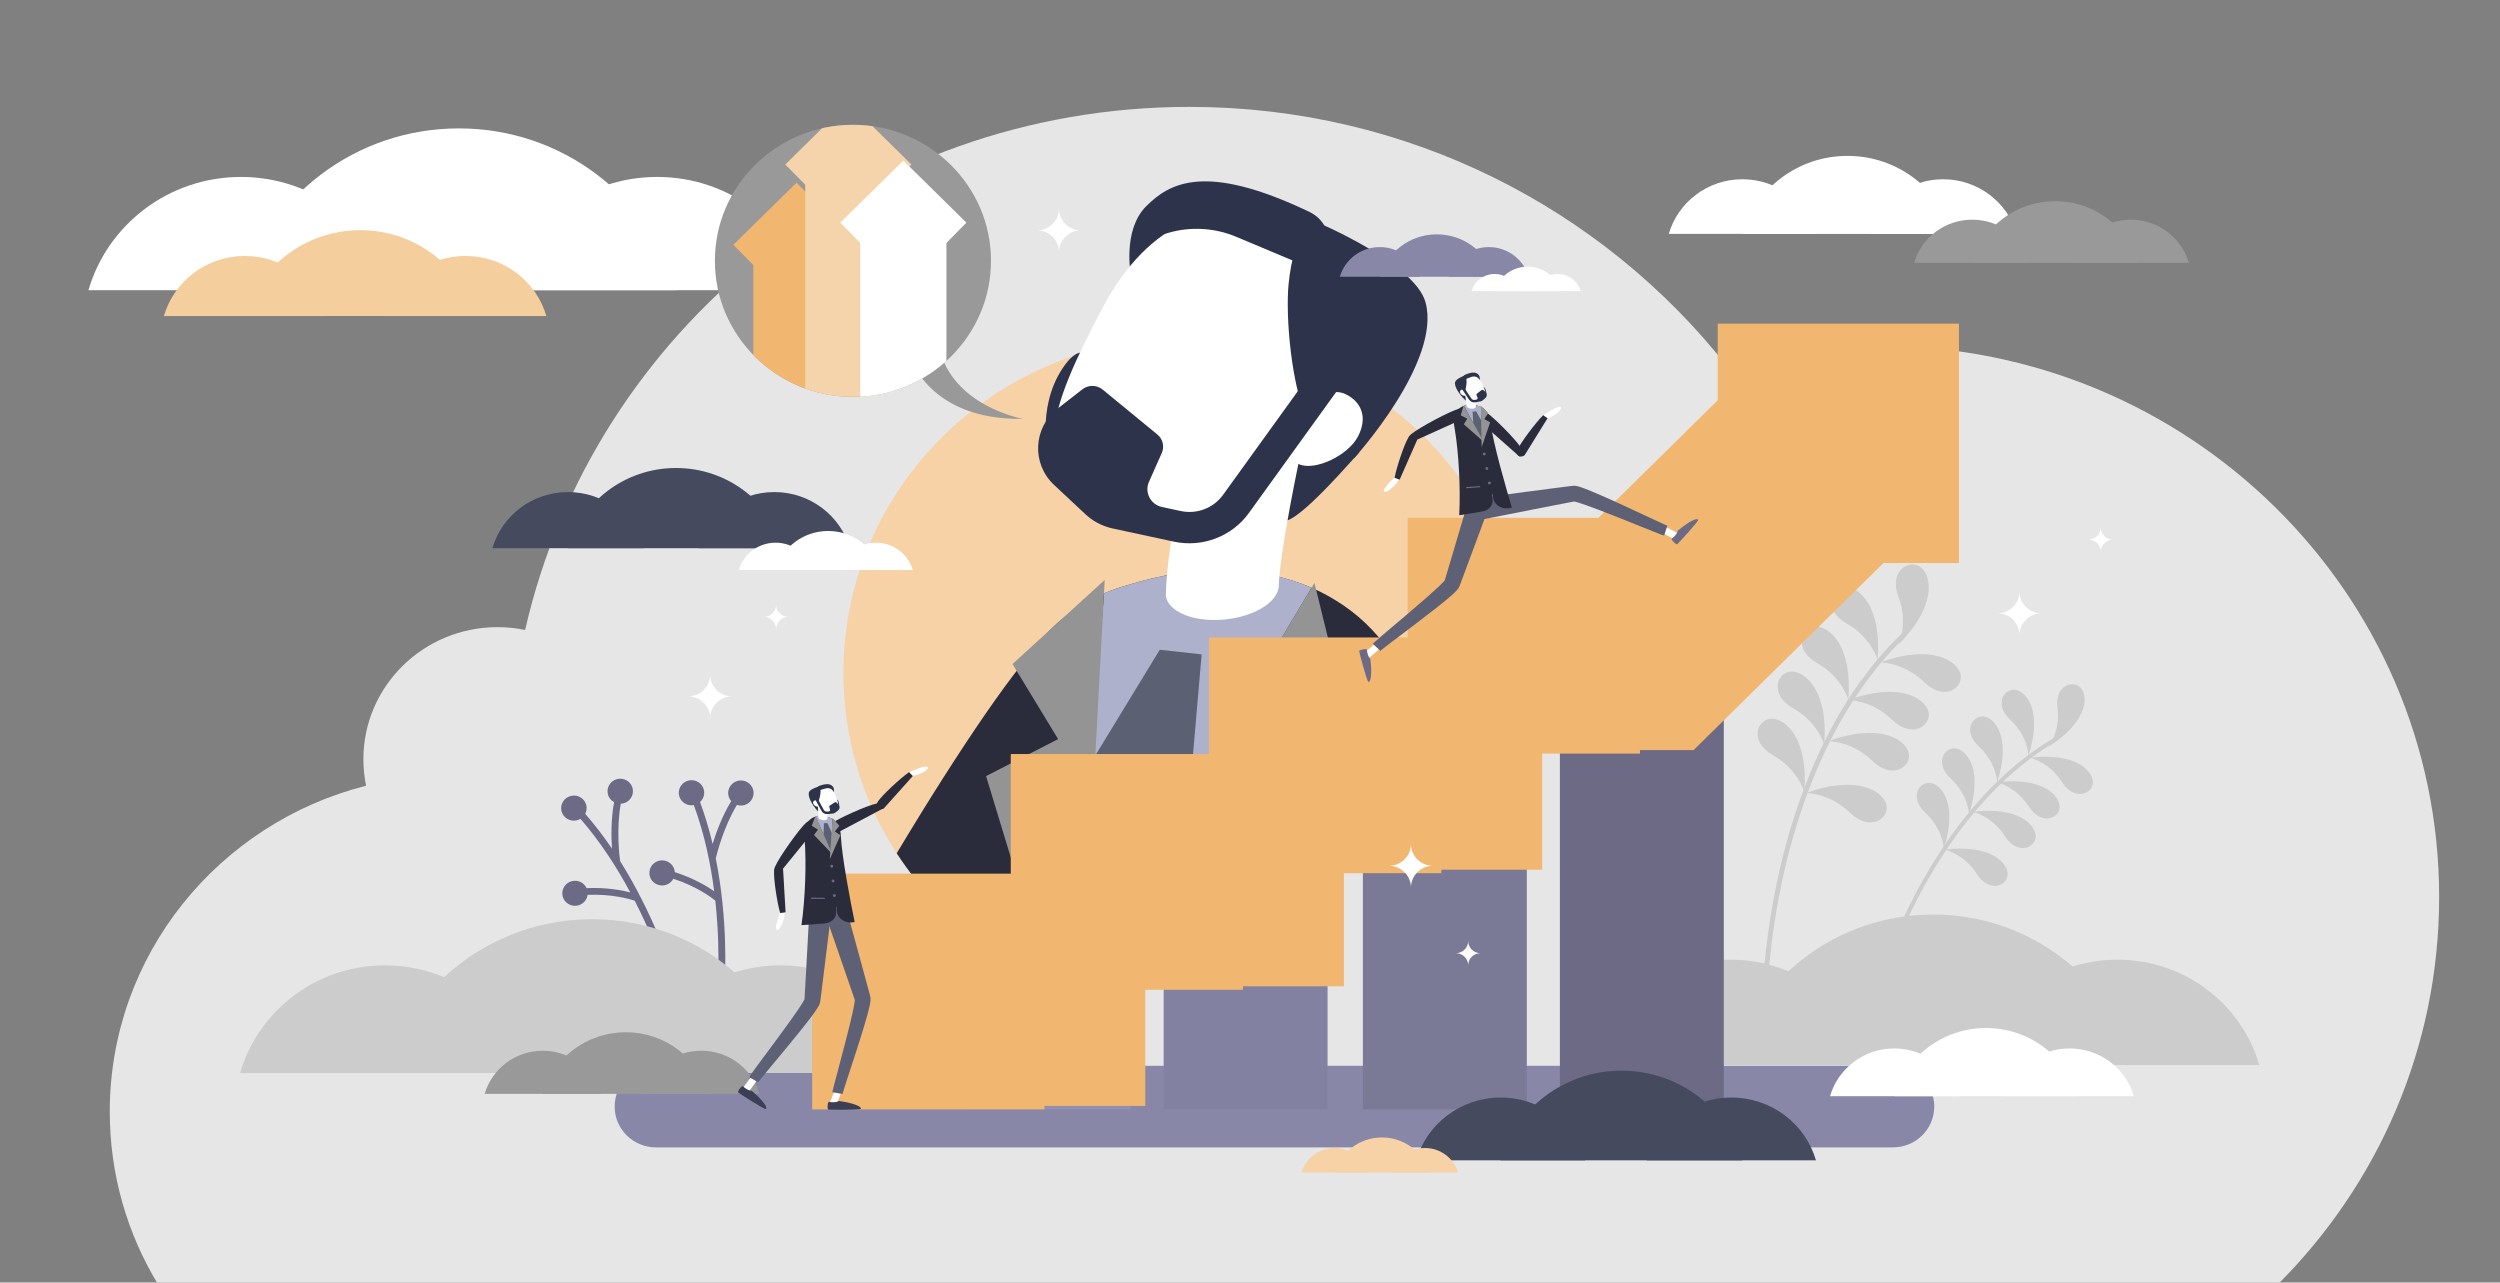 <?xml version="1.0" encoding="UTF-8"?> <svg xmlns="http://www.w3.org/2000/svg" xmlns:xlink="http://www.w3.org/1999/xlink" id="Ebene_2" viewBox="0 0 538.2 276.11"><rect x="0" y="0" width="538.2" height="276.11" fill="#808080" stroke="none"/><defs><style>.cls-1,.cls-2,.cls-3,.cls-4,.cls-5{fill:none;}.cls-6{clip-path:url(#clippath);}.cls-7{fill:#f5ce9e;}.cls-8{fill:#e6e6e6;}.cls-9{fill:#f6d2a6;}.cls-10{fill:#fff;}.cls-11{fill:#6b6d88;}.cls-12{fill:#6c6a85;}.cls-13{fill:#999;}.cls-14{fill:#9290b0;}.cls-15{fill:#adb1cc;}.cls-16{fill:#ccc;}.cls-17{fill:#949494;}.cls-18{fill:#8987a8;}.cls-19{fill:#5b6072;}.cls-20{fill:#2d334a;}.cls-21{fill:#2a2b3b;}.cls-22{fill:#3b3e54;}.cls-23{fill:#8381a1;}.cls-24{fill:#454a5f;}.cls-25{fill:#5e6175;}.cls-26{fill:#7a7996;}.cls-2,.cls-3,.cls-4{stroke-width:18.55px;}.cls-2,.cls-3,.cls-4,.cls-5{stroke-miterlimit:10;}.cls-2,.cls-5{stroke:#f1b770;}.cls-3{stroke:#f6d4ab;}.cls-4{stroke:#fff;}.cls-5{stroke-width:50px;}.cls-27{clip-path:url(#clippath-1);}.cls-28{clip-path:url(#clippath-2);}</style><clipPath id="clippath"><polygon class="cls-1" points="227.68 213.08 243.63 211.73 243.63 189.64 283.89 187.98 287.32 162.46 323.83 162.23 328.05 160.4 328.69 138.07 332.01 107.94 369.79 36.09 314.68 0 170.76 78.86 172.96 161.34 192.13 195.24 227.68 213.08"></polygon></clipPath><clipPath id="clippath-1"><path class="cls-1" d="M349.25,41.01l-89.58-27.75-84.03,84.89,9.19,25.41c-2.12,6.75-3.26,13.91-3.26,21.35,0,39.82,32.76,72.1,73.17,72.1s73.17-32.28,73.17-72.1c0-7.62-1.2-14.96-3.42-21.85l24.76-82.04Z"></path></clipPath><clipPath id="clippath-2"><ellipse class="cls-1" cx="183.62" cy="56.15" rx="29.72" ry="29.28"></ellipse></clipPath></defs><path class="cls-8" d="M404.65,74.47c-11.37,0-22.37,1.55-32.8,4.45-26.81-34.01-68.72-55.91-115.81-55.91-69.86,0-128.29,48.16-142.99,112.61-1.92-.4-3.91-.61-5.95-.61-15.94,0-28.87,12.73-28.87,28.44,0,1.95,.2,3.86,.58,5.7-31.73,8.04-55.18,36.42-55.18,70.19,0,13.57,3.79,26.28,10.38,37.14H490.39c21.46-21.43,34.71-50.86,34.71-83.35,0-65.54-53.92-118.67-120.44-118.67Z"></path><g><path class="cls-16" d="M408.76,138.72s2.1-4.56-.07-10.28c-2.17-5.72,2.51-8.18,4.85-6.29s3.41,8.25-4.78,16.57Z"></path><path class="cls-16" d="M404.22,142.07s-1.34-4.84-6.71-7.88c-5.37-3.04-3.36-7.87-.34-7.89,3.03-.02,7.96,4.21,7.05,15.77Z"></path><path class="cls-16" d="M404.73,142.59s5.09-.03,9.5,4.26c4.41,4.29,8.6,1.09,7.81-1.79-.79-2.88-6.25-6.43-17.3-2.47Z"></path><path class="cls-16" d="M397.84,150.7s5.09-.03,9.5,4.26c4.41,4.29,8.6,1.09,7.81-1.79-.79-2.88-6.25-6.43-17.3-2.47Z"></path><path class="cls-16" d="M393.58,159.54s5.09-.03,9.5,4.26,8.6,1.09,7.81-1.79c-.79-2.88-6.25-6.43-17.3-2.47Z"></path><path class="cls-16" d="M388.78,170.71s5.09-.03,9.5,4.26c4.41,4.29,8.6,1.09,7.81-1.79-.79-2.88-6.25-6.43-17.3-2.47Z"></path><path class="cls-16" d="M397.92,150.64s-1.34-4.84-6.71-7.88c-5.37-3.04-3.36-7.87-.34-7.89,3.03-.02,7.96,4.21,7.05,15.77Z"></path><path class="cls-16" d="M392.73,160.34s-1.34-4.84-6.71-7.88c-5.37-3.04-3.36-7.87-.34-7.89,3.03-.02,7.96,4.21,7.05,15.77Z"></path><path class="cls-16" d="M388.43,170.49s-1.34-4.84-6.71-7.88c-5.37-3.04-3.36-7.87-.34-7.89,3.03-.02,7.96,4.21,7.05,15.77Z"></path><path class="cls-16" d="M379.89,216.93c.27-.02,.48-.24,.48-.51,0-.13,.09-12.96,3.81-29.1,3.43-14.87,10.73-35.66,26.07-50.3,.21-.2,.21-.53,.01-.73-.2-.21-.53-.21-.74-.01-15.52,14.82-22.91,35.82-26.37,50.84-3.74,16.25-3.83,29.17-3.83,29.3,0,.29,.23,.52,.52,.52,.02,0,.03,0,.04,0Z"></path></g><g><path class="cls-16" d="M441.02,160.74s2.58-3.3,1.92-8.34,3.6-6.15,5.13-4.18c1.53,1.97,1.17,7.31-7.06,12.52Z"></path><path class="cls-16" d="M436.7,162.61s-.15-4.16-3.91-7.63c-3.76-3.46-1.21-7,1.25-6.45s5.64,4.89,2.67,14.08Z"></path><path class="cls-16" d="M437.02,163.12s4.12,.93,6.87,5.22c2.75,4.29,6.75,2.49,6.66,0-.09-2.48-3.82-6.37-13.53-5.23Z"></path><path class="cls-16" d="M429.88,168.4s4.12,.93,6.87,5.22c2.75,4.29,6.75,2.49,6.66,0-.09-2.48-3.82-6.37-13.53-5.23Z"></path><path class="cls-16" d="M424.72,174.76s4.12,.93,6.87,5.22c2.75,4.29,6.75,2.49,6.66,0s-3.82-6.37-13.53-5.23Z"></path><path class="cls-16" d="M418.69,182.9s4.12,.93,6.87,5.22c2.75,4.29,6.75,2.49,6.66,0s-3.82-6.37-13.53-5.23Z"></path><path class="cls-16" d="M429.95,168.37s-.15-4.16-3.91-7.63c-3.76-3.46-1.21-7,1.25-6.45s5.64,4.89,2.67,14.08Z"></path><path class="cls-16" d="M423.89,175.25s-.15-4.16-3.91-7.63c-3.76-3.46-1.21-7,1.25-6.45s5.64,4.89,2.67,14.08Z"></path><path class="cls-16" d="M418.45,182.66s-.15-4.16-3.91-7.63c-3.76-3.46-1.21-7,1.25-6.45,2.45,.55,5.64,4.89,2.67,14.08Z"></path><path class="cls-16" d="M402.61,218.65c.22,.03,.44-.11,.49-.33,.02-.1,2.56-10.48,8.68-22.84,5.64-11.39,15.55-26.86,30.78-35.84,.21-.12,.27-.39,.15-.59-.12-.2-.39-.27-.6-.15-15.42,9.1-25.44,24.72-31.13,36.22-6.16,12.45-8.71,22.9-8.74,23-.06,.23,.09,.46,.32,.52h.04Z"></path></g><g><path class="cls-16" d="M372.56,206.6c-14.51,0-26.74,9.59-30.53,22.68h61.06c-3.79-13.09-16.03-22.68-30.53-22.68Z"></path><path class="cls-16" d="M455.85,206.6c-14.51,0-26.74,9.59-30.53,22.68h61.06c-3.79-13.09-16.03-22.68-30.53-22.68Z"></path><path class="cls-16" d="M416.17,196.88c-20.72,0-38.19,13.69-43.61,32.39h87.22c-5.42-18.7-22.89-32.39-43.61-32.39Z"></path></g><path class="cls-18" d="M407.5,247.01H141.23c-4.92,0-8.91-3.93-8.91-8.78s3.99-8.78,8.91-8.78H407.5c4.92,0,8.91,3.93,8.91,8.78s-3.99,8.78-8.91,8.78Z"></path><g><path class="cls-10" d="M375.1,38.59c-7.52,0-13.87,4.97-15.84,11.76h31.68c-1.97-6.79-8.31-11.76-15.84-11.76Z"></path><path class="cls-10" d="M418.31,38.59c-7.52,0-13.87,4.97-15.84,11.76h31.68c-1.97-6.79-8.31-11.76-15.84-11.76Z"></path><path class="cls-10" d="M397.73,33.56c-10.75,0-19.81,7.1-22.62,16.8h45.25c-2.81-9.7-11.87-16.8-22.62-16.8Z"></path></g><g><path class="cls-10" d="M407.8,225.71c-6.57,0-12.12,4.34-13.83,10.28h27.67c-1.72-5.93-7.26-10.28-13.83-10.28Z"></path><path class="cls-10" d="M445.54,225.71c-6.57,0-12.12,4.34-13.83,10.28h27.67c-1.72-5.93-7.26-10.28-13.83-10.28Z"></path><path class="cls-10" d="M427.56,221.31c-9.39,0-17.31,6.2-19.76,14.68h39.52c-2.45-8.47-10.37-14.68-19.76-14.68Z"></path></g><g><path class="cls-10" d="M51.88,38.09c-15.6,0-28.76,10.31-32.84,24.39H84.72c-4.08-14.08-17.24-24.39-32.84-24.39Z"></path><path class="cls-10" d="M141.48,38.09c-15.6,0-28.76,10.31-32.84,24.39h65.68c-4.08-14.08-17.24-24.39-32.84-24.39Z"></path><path class="cls-10" d="M98.79,27.64c-22.29,0-41.08,14.73-46.91,34.84h93.82c-5.83-20.12-24.62-34.84-46.91-34.84Z"></path></g><g><path class="cls-7" d="M52.7,55.1c-8.27,0-15.25,5.47-17.42,12.94h34.83c-2.16-7.47-9.14-12.94-17.42-12.94Z"></path><path class="cls-7" d="M100.21,55.1c-8.27,0-15.25,5.47-17.42,12.94h34.83c-2.16-7.47-9.14-12.94-17.42-12.94Z"></path><path class="cls-7" d="M77.57,49.55c-11.82,0-21.79,7.81-24.88,18.48h49.75c-3.09-10.67-13.06-18.48-24.88-18.48Z"></path></g><g><path class="cls-13" d="M424.58,47.29c-5.94,0-10.95,3.93-12.51,9.29h25.02c-1.55-5.36-6.57-9.29-12.51-9.29Z"></path><path class="cls-13" d="M458.71,47.29c-5.94,0-10.95,3.93-12.51,9.29h25.02c-1.55-5.36-6.57-9.29-12.51-9.29Z"></path><path class="cls-13" d="M442.45,43.31c-8.49,0-15.65,5.61-17.87,13.27h35.73c-2.22-7.66-9.38-13.27-17.87-13.27Z"></path></g><path class="cls-10" d="M164.43,132.8c1.47,0,2.65-1.17,2.65-2.61,0,1.44,1.19,2.61,2.65,2.61-1.47,0-2.65,1.17-2.65,2.61,0-1.44-1.19-2.61-2.65-2.61Z"></path><path class="cls-10" d="M449.59,116.18c1.47,0,2.65-1.17,2.65-2.61,0,1.44,1.19,2.61,2.65,2.61-1.47,0-2.65,1.17-2.65,2.61,0-1.44-1.19-2.61-2.65-2.61Z"></path><path class="cls-10" d="M253.75,152.51c1.47,0,2.65-1.17,2.65-2.61,0,1.44,1.19,2.61,2.65,2.61-1.47,0-2.65,1.17-2.65,2.61,0-1.44-1.19-2.61-2.65-2.61Z"></path><path class="cls-10" d="M430.01,132.04c2.63,0,4.75-2.1,4.75-4.68,0,2.59,2.13,4.68,4.75,4.68-2.63,0-4.75,2.1-4.75,4.68,0-2.59-2.13-4.68-4.75-4.68Z"></path><path class="cls-10" d="M148.13,149.92c2.63,0,4.75-2.1,4.75-4.68,0,2.59,2.13,4.68,4.75,4.68-2.63,0-4.75,2.1-4.75,4.68,0-2.59-2.13-4.68-4.75-4.68Z"></path><rect class="cls-14" x="208.1" y="221.51" width="35.29" height="17.32"></rect><rect class="cls-23" x="250.51" y="195.24" width="35.29" height="43.59"></rect><rect class="cls-26" x="293.4" y="170.34" width="35.29" height="68.49"></rect><rect class="cls-12" x="335.81" y="144.43" width="35.29" height="94.4"></rect><g class="cls-6"><g><ellipse class="cls-9" cx="254.74" cy="144.9" rx="73.17" ry="72.1"></ellipse><g class="cls-27"><g><path class="cls-21" d="M223.07,139.36c11.55-12.58,21.15-1.55,21.54-1.36,4.63,2.24,5.77,12.11,2.56,17.44l-78.02,115.2c-1.07,1.97-4.42,.28-6.46-.71-.68-.33-1.23-.82-1.63-1.4-3.75-3.73-4.71-10.6-3.1-15.72,8.37-26.67,50.09-97.09,65.11-113.45Z"></path><path class="cls-21" d="M77.46,339.79c15.9-24.3,58.39-71.89,73.53-82.52,12.56-8.82,17.81-1.18,18.13-.93,3.72,2.88,4.09,11.65,.26,15.72l-81.43,76.92-10.5-9.18Z"></path><path class="cls-21" d="M301.91,144.01c-9.85-15.16-20.89-5.3-21.31-5.17-4.92,1.54-7.37,11.66-4.86,17.79l62.55,133.99c.81,2.25,4.37,1.06,6.54,.39,.72-.23,1.33-.64,1.81-1.18,4.24-3.24,6.11-10.26,5.18-15.9-4.81-29.33-37.09-110.2-49.9-129.91Z"></path><g><path class="cls-21" d="M147.96,386.75c.57,.24,1.24,.47,1.97,.71,20.27,6.55,42.1-3.56,46.87-21.38l3.99-14.9-2.03,17.88c-1.59,13.94,9.33,27.01,25.35,30.33,20.58,4.27,47.08,9.73,60.17,11.87-1.44-71.31,7.12-163.62,19.26-223.48,2.59-12.58,4.2-20.06,2.5-29.89-2.27-13.24-9.06-22.95-18.65-28.74-1.6-.98-3.28-1.85-5.03-2.62-11.05-4.79-24.91-5.14-39.45-.61-1.67,.46-3.43,1.05-5.22,1.81-.71,.29-1.43,.62-2.14,.99-10.2,5.2-20.37,16.39-24.36,39.14-10.04,56.83-43.86,160.82-63.24,218.9Z"></path><path class="cls-15" d="M237.7,127.72l-3.05,36.82-4.07,48.6,25.56-42.78,26.23-43.84c-11.05-4.79-24.91-5.14-39.45-.61-1.67,.46-3.43,1.05-5.22,1.81Z"></path><polygon class="cls-19" points="234.65 164.53 230.58 213.14 256.14 170.36 258.69 140.88 249.67 139.88 234.65 164.53"></polygon><polygon class="cls-17" points="227.36 218.07 282.98 125.49 289.33 151.38 272.07 159.48 280.51 174.58 227.36 218.07"></polygon><polygon class="cls-17" points="232.09 232.29 237.82 124.85 217.97 142.95 227.79 159.11 212.28 167.08 232.09 232.29"></polygon><ellipse class="cls-11" cx="224.75" cy="249.78" rx="3.74" ry="3.69"></ellipse></g><path class="cls-20" d="M225.77,98.86s-2.84-10.86,3-19.6c5.84-8.74,8.02,2.21,8.02,2.21l-11.01,17.39Z"></path><path class="cls-20" d="M292.63,97.38c-.78,.74-13.23,15.43-16.36,14.76-4.29-.92,1.34-13.56,1.34-13.56l15.02-1.2Z"></path><path class="cls-20" d="M243.47,59.28s-1.91-9.73,3.31-14.91c4.96-4.92,12.59-9.52,35.1,1.24,3.21,1.53,4.84,5.01,3.89,8.27l-2.71,9.21-39.6-3.81Z"></path><path class="cls-10" d="M283.29,88.9c-6.51,12.48-12.88,22.35-23.58,25.11-3.75,.97-8.18,1.4-12.94,.54-2.97-.54-6.08-1.59-9.22-3.33-8.2-4.54-11.06-10.28-10.74-17.1,.37-7.81,4.91-17.04,10.36-27.51,10.21-19.6,25.73-24.58,38.47-18.43,12.73,6.15,17.86,21.12,7.65,40.72Z"></path><path class="cls-10" d="M281.78,89.34l-23.88-4.99c-.7,3.09-6.8,32.55-6.92,43.9,.47,3.56,6.3,5.83,13.02,5.08,6.04-.68,10.71-3.57,11.25-6.73h.03c.07-6.81,4.06-26.48,6.5-37.26Z"></path><path class="cls-20" d="M291.54,98.6s-6.38-.31-9.52-6.67c-4.14-8.38-5.27-23.99-4.62-30.71,1.14-11.83,5.53-13.64,5.53-13.64,0,0,21.64,8.97,23.96,17.52,3.48,12.79-15.35,33.51-15.35,33.51Z"></path><path class="cls-10" d="M292.37,93.92c-2.19,4.26-9.49,7.56-12.76,5.99s-2.32-5.41-.13-9.66c2.19-4.26,6.9-6.97,10.17-5.41,3.28,1.57,4.91,4.82,2.72,9.08Z"></path><path class="cls-20" d="M279.9,56.76l-13.76-5.78c-4.61-1.94-9.78-2.25-14.56-.87l-6.49,1.87,11.93-9.41,12.84,.75,13.59,6.89-3.56,6.55Z"></path><path class="cls-20" d="M282.86,79.41l-19.56,27.12c-2.07,2.87-5.65,4.23-9.14,3.48l-4-.86c-2.46-.53-3.82-3.15-2.81-5.42l2.76-6.21c.62-1.39,.23-3.02-.96-3.99l-11.77-9.66c-1.26-1.03-3.08-1.06-4.36-.06l-5.34,4.16c-5.27,4.11-5.63,11.86-.76,16.42l6.77,6.33c1.45,1.35,3.2,2.33,5.11,2.86,.14,.05,.29,.09,.44,.12l.26,.06h.01l3.09,.67h0l10.09,2.17c6.16,1.33,12.52-1.1,16.17-6.16l19.56-27.12-5.57-3.9Z"></path><path class="cls-21" d="M309.04,386.9c14.93-24.88,39.1-83.63,41.97-101.73,2.38-15.02-6.91-16.22-7.27-16.39-4.28-1.99-12.41,1.61-14.38,6.81l-33.35,106.18,13.03,5.14Z"></path></g></g></g></g><g><path class="cls-24" d="M122.28,105.93c-7.73,0-14.26,5.11-16.28,12.09h32.56c-2.02-6.98-8.54-12.09-16.28-12.09Z"></path><path class="cls-24" d="M166.69,105.93c-7.73,0-14.26,5.11-16.28,12.09h32.56c-2.02-6.98-8.54-12.09-16.28-12.09Z"></path><path class="cls-24" d="M145.53,100.75c-11.05,0-20.36,7.3-23.25,17.27h46.5c-2.89-9.97-12.2-17.27-23.25-17.27Z"></path></g><g><path class="cls-10" d="M166.97,116.83c-3.76,0-6.94,2.49-7.92,5.88h15.84c-.98-3.4-4.16-5.88-7.92-5.88Z"></path><path class="cls-10" d="M188.58,116.83c-3.76,0-6.94,2.49-7.92,5.88h15.84c-.98-3.4-4.16-5.88-7.92-5.88Z"></path><path class="cls-10" d="M178.28,114.31c-5.37,0-9.91,3.55-11.31,8.4h22.62c-1.41-4.85-5.94-8.4-11.31-8.4Z"></path></g><g><path class="cls-12" d="M122.93,171.34c1.47-.34,2.95,.56,3.29,2.01,.15,.65,.05,1.3-.23,1.85,2.1,2.41,4.02,4.94,5.76,7.5-.17-2.54-.23-6.33,.45-10.01-.65-.36-1.16-.97-1.34-1.74-.34-1.45,.57-2.9,2.04-3.24,1.47-.34,2.95,.56,3.29,2.01,.34,1.45-.57,2.9-2.04,3.24-.17,.04-.34,.06-.51,.07-1,5.51-.27,11.44-.14,12.35,3.65,5.81,6.39,11.57,8.29,16.13,3.42,8.19,4.95,14.38,4.96,14.44l-1.44,.34c-.01-.06-1.52-6.14-4.89-14.23-1.01-2.43-2.27-5.21-3.78-8.16-1.01-.34-4.83-1.47-10.14-1.26-.14,1.09-.95,2.02-2.09,2.29-1.47,.34-2.95-.56-3.29-2.01-.34-1.45,.57-2.9,2.04-3.24,1.3-.3,2.59,.37,3.12,1.52,4.21-.19,7.52,.43,9.41,.92-2.79-5.21-6.35-10.81-10.73-15.84-.24,.14-.51,.25-.8,.32-1.47,.34-2.95-.56-3.29-2.01-.34-1.45,.57-2.9,2.04-3.24Z"></path><path class="cls-12" d="M153.99,193.88c-.82-.67-3.99-3.06-9.03-4.7-.52,.97-1.61,1.57-2.78,1.42-1.5-.19-2.56-1.55-2.36-3.03,.2-1.48,1.57-2.52,3.07-2.33,1.32,.17,2.3,1.24,2.38,2.51,4.01,1.29,6.89,3.01,8.48,4.12-.75-5.85-2.08-12.32-4.38-18.55-.28,.05-.57,.06-.86,.02-1.5-.19-2.56-1.55-2.36-3.03,.2-1.48,1.57-2.52,3.07-2.33,1.5,.19,2.56,1.55,2.36,3.03-.09,.66-.41,1.23-.88,1.65,1.11,2.98,2,6.02,2.71,9.02,.75-2.44,2.05-6,4-9.21-.48-.56-.74-1.31-.63-2.1,.2-1.48,1.57-2.52,3.07-2.33,1.5,.19,2.56,1.55,2.36,3.03-.2,1.48-1.57,2.52-3.07,2.33-.17-.02-.34-.06-.5-.11-2.91,4.81-4.34,10.61-4.55,11.51,1.34,6.7,1.85,13.05,2,17.98,.27,8.85-.51,15.18-.52,15.24l-1.47-.18c0-.06,.78-6.27,.51-15.02-.08-2.63-.26-5.67-.62-8.95Z"></path></g><g><path class="cls-16" d="M82.89,207.82c-14.82,0-27.33,9.8-31.2,23.18h62.4c-3.88-13.38-16.38-23.18-31.2-23.18Z"></path><path class="cls-16" d="M168.01,207.82c-14.82,0-27.33,9.8-31.2,23.18h62.4c-3.88-13.38-16.38-23.18-31.2-23.18Z"></path><path class="cls-16" d="M127.46,197.89c-21.17,0-39.03,13.99-44.57,33.1h89.13c-5.54-19.11-23.39-33.1-44.57-33.1Z"></path></g><g><polyline class="cls-5" points="369.79 94.67 396.72 94.67 396.72 121.21"></polyline><g><g><polyline class="cls-5" points="199.85 238.83 199.85 213.08 246.56 213.08"></polyline><polyline class="cls-5" points="242.6 213.08 242.6 187.33 289.31 187.33"></polyline></g><g><polyline class="cls-5" points="285.3 187.98 285.3 162.23 332.01 162.23"></polyline><polyline class="cls-5" points="328.05 162.23 328.05 136.47 354.36 136.47 394.36 97.06"></polyline></g></g></g><g><path class="cls-18" d="M297.04,53.19c-4.09,0-7.53,2.7-8.6,6.39h17.2c-1.07-3.69-4.51-6.39-8.6-6.39Z"></path><path class="cls-18" d="M320.5,53.19c-4.09,0-7.53,2.7-8.6,6.39h17.2c-1.07-3.69-4.51-6.39-8.6-6.39Z"></path><path class="cls-18" d="M309.32,50.45c-5.84,0-10.76,3.86-12.28,9.12h24.57c-1.53-5.27-6.45-9.12-12.28-9.12Z"></path></g><g><path class="cls-10" d="M321.76,58.99c-2.36,0-4.36,1.56-4.97,3.69h9.95c-.62-2.13-2.61-3.69-4.97-3.69Z"></path><path class="cls-10" d="M335.33,58.99c-2.36,0-4.36,1.56-4.97,3.69h9.95c-.62-2.13-2.61-3.69-4.97-3.69Z"></path><path class="cls-10" d="M328.86,57.41c-3.38,0-6.22,2.23-7.1,5.28h14.21c-.88-3.05-3.73-5.28-7.1-5.28Z"></path></g><g><ellipse class="cls-13" cx="183.62" cy="56.15" rx="29.72" ry="29.28"></ellipse><path class="cls-13" d="M195.99,76.87s3.96,13.63,24.22,13.3c0,0-15.29-2.73-18.05-15.49l-6.17,2.19Z"></path><g class="cls-28"><g><polyline class="cls-2" points="164.39 59.31 171.46 52.35 178.53 59.31"></polyline><line class="cls-2" x1="171.46" y1="52.35" x2="171.46" y2="91.31"></line></g><g><polyline class="cls-3" points="175.57 42.02 182.63 35.06 189.7 42.02"></polyline><line class="cls-3" x1="182.63" y1="35.06" x2="182.63" y2="88.23"></line></g><g><polyline class="cls-4" points="187.4 54.54 194.47 47.58 201.54 54.54"></polyline><line class="cls-4" x1="194.47" y1="47.58" x2="194.47" y2="86.55"></line></g></g></g><g><path class="cls-24" d="M323.08,236.28c-8.65,0-15.94,5.71-18.2,13.52h36.4c-2.26-7.81-9.55-13.52-18.2-13.52Z"></path><path class="cls-24" d="M372.74,236.28c-8.65,0-15.94,5.71-18.2,13.52h36.4c-2.26-7.81-9.55-13.52-18.2-13.52Z"></path><path class="cls-24" d="M349.08,230.49c-12.35,0-22.77,8.16-26,19.31h52c-3.23-11.15-13.65-19.31-26-19.31Z"></path></g><g><path class="cls-9" d="M287.32,247.14c-3.39,0-6.24,2.24-7.13,5.29h14.25c-.89-3.06-3.74-5.29-7.13-5.29Z"></path><path class="cls-9" d="M306.76,247.14c-3.39,0-6.24,2.24-7.13,5.29h14.25c-.89-3.06-3.74-5.29-7.13-5.29Z"></path><path class="cls-9" d="M297.5,244.87c-4.84,0-8.91,3.2-10.18,7.56h20.36c-1.26-4.36-5.34-7.56-10.18-7.56Z"></path></g><path class="cls-10" d="M223.23,49.59c2.63,0,4.75-2.1,4.75-4.68,0,2.59,2.13,4.68,4.75,4.68-2.63,0-4.75,2.1-4.75,4.68,0-2.59-2.13-4.68-4.75-4.68Z"></path><path class="cls-10" d="M299,186.39c2.63,0,4.75-2.1,4.75-4.68,0,2.59,2.13,4.68,4.75,4.68-2.63,0-4.75,2.1-4.75,4.68,0-2.59-2.13-4.68-4.75-4.68Z"></path><path class="cls-10" d="M313.42,205.2c1.47,0,2.65-1.17,2.65-2.61,0,1.44,1.19,2.61,2.65,2.61-1.47,0-2.65,1.17-2.65,2.61,0-1.44-1.19-2.61-2.65-2.61Z"></path><g><path class="cls-13" d="M116.85,226.2c-5.94,0-10.95,3.93-12.51,9.29h25.02c-1.55-5.36-6.57-9.29-12.51-9.29Z"></path><path class="cls-13" d="M150.98,226.2c-5.94,0-10.95,3.93-12.51,9.29h25.02c-1.55-5.36-6.57-9.29-12.51-9.29Z"></path><path class="cls-13" d="M134.72,222.22c-8.49,0-15.65,5.61-17.87,13.27h35.73c-2.22-7.66-9.38-13.27-17.87-13.27Z"></path></g><g><path class="cls-10" d="M160.47,235.01s-.09-.04-.13-.07c-.34-.24-.41-.7-.17-1.03l3.14-4.31c.24-.33,.71-.41,1.04-.17,.34,.24,.41,.7,.17,1.03l-3.14,4.31c-.21,.29-.6,.38-.91,.24Z"></path><path class="cls-10" d="M179.29,238.34s-.1-.02-.15-.04c-.39-.14-.59-.56-.45-.94l1.83-4.99c.14-.38,.57-.58,.96-.44,.39,.14,.59,.56,.45,.94l-1.83,4.99c-.12,.34-.47,.53-.81,.48Z"></path><path class="cls-25" d="M161.29,231.88l1.93,1.13s.09-.12,.14-.2l.18-.23c.12-.16,.25-.32,.38-.48,.26-.32,.52-.65,.79-.97l1.61-1.95,3.24-3.9c1.08-1.31,2.15-2.62,3.21-3.95,.53-.67,1.06-1.34,1.58-2.02,.26-.34,.52-.69,.78-1.05,.26-.36,.51-.72,.77-1.12,.13-.21,.26-.41,.4-.69,.04-.07,.07-.15,.11-.24l.03-.07,.03-.09s.02-.06,.03-.1l.02-.05,.02-.07s.02-.08,.03-.15c.01-.06,.02-.15,.02-.14v-.08l.03-.16,.16-1.26,.31-2.5,.62-5,1.23-10-4.7-.41-.55,10.06-.28,5.03-.14,2.51-.07,1.25v.13c-.05,.1-.12,.22-.19,.35-.18,.32-.39,.66-.61,1-.22,.34-.45,.68-.68,1.02-.46,.68-.94,1.37-1.43,2.05-.97,1.36-1.96,2.72-2.96,4.07l-3.01,4.06-1.51,2.04c-.25,.34-.5,.69-.75,1.04-.12,.18-.25,.35-.37,.53l-.19,.28c-.06,.1-.13,.19-.21,.33Zm11.93-16.84h0v-.04h.01s0,.01-.02,.04Z"></path><path class="cls-25" d="M179.25,234.75c-.03,.11-.05,.22-.08,.37l2.21,.41c.01-.06,.04-.16,.07-.25l.08-.29,.18-.59,.38-1.2,.79-2.42,1.58-4.85c.52-1.62,1.04-3.25,1.53-4.89,.25-.82,.49-1.65,.72-2.48,.11-.42,.23-.84,.33-1.27,.05-.22,.1-.43,.15-.66,.05-.22,.1-.45,.14-.7,.02-.12,.04-.26,.06-.4,.01-.15,.03-.3,.02-.55v-.18l-.02-.04v-.07s-.02-.04-.02-.08l-.02-.09-.02-.07-.04-.16-.08-.32-.33-1.24-.67-2.46-1.34-4.92-2.69-9.83-4.9,.23,3.73,10.76,1.66,4.82,.83,2.41,.41,1.2,.1,.29,.02,.05c0,.06,0,.13-.02,.21-.02,.17-.04,.36-.08,.55-.03,.19-.07,.39-.1,.59-.07,.4-.16,.8-.25,1.21-.18,.81-.37,1.63-.56,2.45-.4,1.64-.82,3.27-1.25,4.91l-1.3,4.92-.65,2.47-.32,1.24-.16,.63-.08,.33Zm4.76-19.56v-.06s0,0,0,.06Z"></path><path class="cls-22" d="M161.82,234.84c-.27,0-.71-.15-1.16-.43-.25-.15-.46-.31-.62-.47-.12-.12-.31-.11-.42,0-.38,.42-.91,1.08-.68,1.26,.36,.28,5.77,3.78,5.96,3.55,.5-.61-1.78-2.86-3.07-3.93Z"></path><path class="cls-22" d="M180.59,237.03c-.22,.15-.68,.25-1.21,.26-.29,0-.56-.02-.78-.06-.16-.03-.32,.07-.35,.23-.09,.55-.18,1.4,.13,1.42,.45,.04,6.93,.11,6.96-.19,.08-.78-3.07-1.46-4.74-1.67Z"></path><path class="cls-10" d="M195.55,166.89c.09-.39,.36-.72,.73-.89,.95-.43,2.78-1.18,3.37-.91,.81,.37-2.03,2.18-4.15,2.02l.05-.22Z"></path><path class="cls-21" d="M178.78,177.37c-1.14,.84-.29,1.71-.28,1.74,.15,.39,.97,.56,1.44,.34l10.24-5.44c.17-.07,.06-.36,0-.53-.02-.06-.06-.11-.1-.14-.28-.33-.85-.46-1.29-.37-2.29,.47-8.51,3.32-9.99,4.41Z"></path><path class="cls-21" d="M195.7,166.23c-1.98,1.38-5.83,5.01-6.67,6.28-.7,1.05-.04,1.46-.01,1.48,.25,.29,.99,.29,1.32-.03l6.17-6.9-.81-.82Z"></path><path class="cls-21" d="M173.46,177.19c1.1-1.02,1.79-.01,1.82,0,.36,.22,.36,1.08,.03,1.52l-7.74,9.53c-.11,.16-.37,0-.53-.1-.05-.03-.09-.08-.12-.13-.27-.34-.28-.94-.09-1.38,.98-2.26,5.21-8.12,6.64-9.45Z"></path><g><path class="cls-21" d="M183.98,198.49s-.11,.03-.17,.04c-1.73,.34-3.42-.71-3.63-2.22l-.18-1.26v1.49c-.03,1.16-1.05,2.13-2.4,2.24-1.73,.15-3.97,.34-5.06,.38,.84-5.84,1.07-13.51,.68-18.55-.09-1.06-.14-1.69,.1-2.48,.32-1.07,.98-1.8,1.82-2.18,.14-.06,.29-.12,.44-.17,.96-.29,2.1-.18,3.25,.34,.13,.05,.27,.12,.41,.2,.06,.03,.11,.07,.17,.1,.79,.53,1.51,1.55,1.6,3.46,.25,4.77,1.97,13.64,2.98,18.61Z"></path><path class="cls-15" d="M179.23,176.33l-.12,3.05-.16,4.03-1.67-3.77-1.71-3.86c.96-.29,2.1-.18,3.25,.34,.13,.05,.27,.12,.41,.2Z"></path><polygon class="cls-19" points="179.11 179.38 178.95 183.42 177.29 179.65 177.38 177.2 178.13 177.21 179.11 179.38"></polygon><polygon class="cls-17" points="179.17 183.86 175.54 175.7 174.75 177.77 176.09 178.6 175.24 179.76 179.17 183.86"></polygon><polygon class="cls-17" points="178.64 184.98 179.25 176.09 180.7 177.78 179.73 179.01 180.92 179.81 178.64 184.98"></polygon><rect class="cls-11" x="174.57" y="193.28" width="3.01" height=".24" transform="translate(350.35 388.4) rotate(-179.47)"></rect><path class="cls-11" d="M179.37,186.49c0-.17-.14-.31-.31-.31-.17,0-.31,.13-.31,.3,0,.17,.14,.31,.31,.31s.31-.13,.31-.3Z"></path><path class="cls-11" d="M179.65,189.65c0-.17-.14-.31-.31-.31-.17,0-.31,.13-.31,.3,0,.17,.14,.31,.31,.31,.17,0,.31-.13,.31-.3Z"></path><path class="cls-11" d="M179.93,192.8c0-.17-.14-.31-.31-.31-.17,0-.31,.13-.31,.3,0,.17,.14,.31,.31,.31,.17,0,.31-.13,.31-.3Z"></path></g><path class="cls-20" d="M180.51,174.08s.34-.86-.05-1.64c-.39-.78-.68,.1-.68,.1l.73,1.54Z"></path><path class="cls-20" d="M175.03,173.3c.06,.07,.93,1.4,1.19,1.37,.36-.03,.03-1.13,.03-1.13l-1.22-.25Z"></path><path class="cls-20" d="M179.45,170.65s.26-.78-.12-1.26c-.36-.45-.94-.91-2.9-.24-.28,.09-.45,.36-.4,.64l.13,.78,3.29,.08Z"></path><path class="cls-10" d="M175.88,172.69c.41,1.09,.83,1.96,1.68,2.29,.3,.12,.66,.2,1.06,.17,.25-.02,.52-.07,.79-.18,.72-.29,1.01-.74,1.06-1.3,.05-.65-.23-1.45-.57-2.36-.64-1.71-1.87-2.27-2.97-1.89-1.11,.38-1.68,1.56-1.04,3.27Z"></path><path class="cls-10" d="M176,172.74l2.01-.17c.03,.26,.23,2.74,.12,3.68-.07,.29-.58,.42-1.12,.29-.49-.11-.84-.4-.86-.66h0c.06-.56-.07-2.22-.16-3.13Z"></path><path class="cls-20" d="M175.11,173.41s.53,.04,.85-.45c.43-.65,.68-1.92,.69-2.48,.03-.98-.32-1.18-.32-1.18,0,0-1.87,.52-2.15,1.2-.42,1.02,.92,2.9,.92,2.9Z"></path><path class="cls-10" d="M175.09,173.02c.14,.37,.7,.71,.99,.62,.29-.1,.25-.42,.11-.79s-.5-.64-.78-.54c-.29,.1-.45,.35-.32,.72Z"></path><path class="cls-20" d="M176.49,170.09l1.19-.34c.4-.11,.83-.09,1.21,.07l.51,.22-.89-.89-1.06-.06-1.19,.43,.23,.57Z"></path><path class="cls-20" d="M176.01,171.92l1.33,2.42c.14,.26,.42,.4,.72,.38l.34-.03c.21-.02,.35-.22,.29-.42l-.16-.54c-.04-.12,.01-.25,.12-.32l1.07-.68c.11-.07,.26-.06,.36,.04l.4,.39c.39,.39,.34,1.03-.1,1.36l-.62,.45c-.13,.1-.29,.16-.45,.18-.01,0-.02,0-.04,0h-.02l-.26,.03h0l-.85,.08c-.52,.05-1.02-.21-1.27-.67l-1.33-2.42,.5-.27Z"></path><path class="cls-10" d="M168.68,195.93c-.39,.12-.7,.41-.85,.79-.37,.97-.99,2.82-.68,3.38,.43,.77,2.06-2.15,1.75-4.23l-.22,.07Z"></path><path class="cls-21" d="M167.96,196.56c-.69-2.29-1.44-7.49-1.31-9,.11-1.25,.88-1.17,.92-1.17,.38-.08,.96,.37,1.02,.83l.53,9.18-1.15,.16Z"></path></g><g><path class="cls-10" d="M294.03,141.45s-.08-.06-.11-.1c-.27-.31-.24-.77,.07-1.04l4.05-3.5c.31-.27,.78-.24,1.06,.07,.27,.31,.24,.77-.07,1.04l-4.05,3.5c-.27,.23-.67,.24-.95,.03Z"></path><path class="cls-10" d="M361.51,115.59s-.03,.09-.06,.14c-.19,.36-.64,.5-1.01,.32l-4.78-2.44c-.37-.19-.51-.63-.32-.99,.19-.36,.64-.5,1.01-.32l4.78,2.44c.32,.16,.47,.53,.38,.86Z"></path><path class="cls-25" d="M295.55,138.59l1.62,1.54s.11-.1,.18-.16l.23-.19c.16-.13,.32-.26,.48-.38,.33-.26,.66-.51,.99-.77l2.02-1.53,4.05-3.07c1.35-1.03,2.7-2.06,4.04-3.12,.67-.53,1.34-1.06,2.01-1.61,.33-.28,.67-.55,1-.84,.33-.29,.67-.58,1.01-.92,.17-.17,.35-.34,.55-.58,.05-.06,.1-.13,.16-.21l.05-.06,.05-.08s.04-.06,.05-.09l.03-.05,.03-.06s.04-.08,.07-.14c.02-.05,.05-.14,.05-.13l.03-.08,.06-.15,.45-1.19,.88-2.37,1.76-4.73,3.51-9.46-4.48-1.45-2.86,9.67-1.43,4.83-.72,2.41-.36,1.2-.04,.12c-.07,.08-.16,.19-.26,.3-.25,.27-.53,.55-.82,.83-.29,.28-.59,.56-.9,.84-.61,.56-1.23,1.12-1.86,1.67-1.26,1.11-2.54,2.21-3.82,3.3l-3.87,3.28-1.94,1.65c-.32,.28-.65,.56-.97,.84-.16,.14-.32,.29-.49,.43l-.25,.23c-.09,.08-.17,.16-.28,.27Zm15.51-13.72h0v-.03h.02s-.01,.01-.03,.03Z"></path><path class="cls-25" d="M357.89,115.16c.11,.04,.22,.08,.36,.12l.7-2.11c-.06-.02-.15-.06-.24-.1l-.28-.12-.57-.26-1.16-.53-2.33-1.08-4.68-2.18c-1.56-.72-3.13-1.44-4.72-2.13-.79-.35-1.59-.69-2.4-1.03-.41-.17-.82-.33-1.24-.49-.21-.08-.42-.16-.64-.24-.22-.08-.45-.15-.69-.23-.12-.04-.25-.07-.4-.11-.15-.03-.3-.07-.55-.09h-.3s-.04,0-.08,0h-.1l-.07,.02-.17,.02-.34,.04-1.29,.16-2.57,.33-5.13,.67-10.25,1.34-.41,4.82,11.32-2.23,5.07-.99,2.53-.49,1.26-.24,.3-.06h.05c.06,0,.13,.02,.2,.03,.17,.04,.36,.09,.54,.15,.19,.06,.38,.11,.58,.18,.39,.12,.79,.26,1.18,.4,.79,.28,1.59,.57,2.39,.87,1.59,.6,3.19,1.23,4.78,1.86l4.78,1.92,2.4,.96,1.21,.48,.62,.24,.32,.12Zm-19.05-7.21h-.06s.01,0,.06,0Z"></path><path class="cls-12" d="M295,141.85c-.2-.17-.42-.58-.57-1.09-.08-.28-.13-.54-.14-.76,0-.16-.15-.29-.32-.27-.56,.06-1.41,.19-1.36,.49,.08,.44,1.69,6.62,1.99,6.58,.79-.12,.63-3.29,.41-4.94Z"></path><path class="cls-12" d="M361.19,114.27c-.04,.26-.26,.67-.61,1.07-.19,.22-.39,.4-.57,.53-.13,.1-.16,.29-.06,.41,.36,.43,.94,1.06,1.16,.85,.33-.3,4.69-5.03,4.48-5.25-.54-.58-3.14,1.29-4.42,2.38Z"></path><path class="cls-10" d="M332.19,90.06c.02-.4,.23-.77,.57-1,.87-.58,2.53-1.63,3.16-1.47,.86,.23-1.62,2.49-3.74,2.7v-.23Z"></path><path class="cls-21" d="M319.97,88.78c-1.19-.77-1.73,.3-1.76,.33-.32,.27-.21,1.09,.16,1.45l8.66,7.65c.13,.14,.36-.07,.5-.19,.05-.04,.08-.09,.1-.15,.22-.37,.16-.95-.08-1.32-1.23-1.97-6.04-6.77-7.59-7.78Z"></path><path class="cls-21" d="M332.22,89.38c-1.71,1.7-4.86,5.93-5.47,7.32-.5,1.16,.22,1.44,.24,1.46,.3,.25,1.03,.12,1.29-.26l4.87-7.85-.94-.67Z"></path><path class="cls-21" d="M313.97,88.01c1.45-.43,1.6,.78,1.62,.81,.22,.36-.18,1.12-.67,1.38l-11.26,5.09c-.17,.1-.33-.17-.43-.32-.03-.05-.05-.11-.05-.17-.09-.43,.18-.97,.54-1.27,1.91-1.59,8.36-4.95,10.24-5.5Z"></path><g><path class="cls-21" d="M325.49,109.27s-.1,.04-.17,.05c-1.7,.49-3.47-.41-3.82-1.9l-.29-1.24,.12,1.48c.09,1.16-.85,2.21-2.18,2.44-1.71,.3-3.92,.67-5.01,.82,.32-5.89-.12-13.55-.96-18.54-.18-1.05-.29-1.67-.12-2.48,.23-1.09,.81-1.87,1.62-2.33,.14-.08,.28-.14,.42-.2,.93-.37,2.08-.36,3.26,.06,.14,.04,.28,.1,.43,.16,.06,.03,.12,.06,.17,.09,.83,.46,1.64,1.41,1.9,3.31,.67,4.73,3.17,13.42,4.61,18.28Z"></path><path class="cls-15" d="M318.81,87.6l.15,3.05,.2,4.03-1.99-3.61-2.04-3.7c.93-.37,2.08-.36,3.26,.06,.14,.04,.28,.1,.43,.16Z"></path><polygon class="cls-19" points="318.96 90.65 319.15 94.68 317.16 91.07 317.03 88.63 317.78 88.57 318.96 90.65"></polygon><polygon class="cls-17" points="319.4 95.1 315.07 87.29 314.47 89.41 315.87 90.13 315.13 91.35 319.4 95.1"></polygon><polygon class="cls-17" points="318.97 96.26 318.81 87.36 320.4 88.91 319.54 90.22 320.8 90.92 318.97 96.26"></polygon><polygon class="cls-11" points="315.67 105.11 318.67 104.88 318.65 104.63 315.65 104.86 315.67 105.11"></polygon><path class="cls-11" d="M319.84,97.71c-.01-.17-.16-.29-.33-.28-.17,.01-.3,.16-.28,.33,.01,.17,.16,.29,.33,.28,.17-.01,.3-.16,.28-.33Z"></path><path class="cls-11" d="M320.4,100.83c-.01-.17-.16-.29-.33-.28-.17,.01-.3,.16-.28,.33,.01,.17,.16,.29,.33,.28,.17-.01,.3-.16,.28-.33Z"></path><path class="cls-11" d="M320.95,103.95c-.01-.17-.16-.29-.33-.28-.17,.01-.3,.16-.28,.33,.01,.17,.16,.29,.33,.28,.17-.01,.3-.16,.28-.33Z"></path></g><path class="cls-20" d="M319.88,85.24s.27-.89-.19-1.63c-.46-.74-.67,.16-.67,.16l.86,1.47Z"></path><path class="cls-20" d="M314.35,84.94c.06,.06,1.05,1.31,1.31,1.27,.36-.06-.07-1.13-.07-1.13l-1.24-.14Z"></path><path class="cls-20" d="M318.53,81.92s.19-.8-.23-1.24c-.4-.42-1.01-.82-2.91,0-.27,.12-.41,.4-.35,.67l.2,.77,3.29-.21Z"></path><path class="cls-10" d="M315.15,84.26c.5,1.05,1,1.88,1.88,2.14,.31,.09,.67,.14,1.07,.08,.25-.04,.51-.11,.77-.25,.69-.35,.94-.82,.94-1.38,0-.65-.36-1.42-.78-2.3-.79-1.65-2.06-2.1-3.13-1.63-1.07,.47-1.54,1.7-.75,3.35Z"></path><path class="cls-10" d="M315.27,84.3l1.99-.35c.05,.26,.47,2.71,.45,3.65-.05,.29-.54,.46-1.09,.38-.5-.07-.88-.32-.91-.59h0c.01-.56-.26-2.2-.43-3.1Z"></path><path class="cls-20" d="M314.44,85.04s.53,0,.81-.53c.37-.68,.5-1.97,.47-2.53-.06-.98-.42-1.14-.42-1.14,0,0-1.82,.68-2.03,1.38-.32,1.05,1.17,2.81,1.17,2.81Z"></path><path class="cls-10" d="M314.38,84.65c.17,.36,.76,.65,1.04,.53,.28-.12,.21-.44,.04-.8-.17-.36-.55-.6-.83-.48-.28,.12-.42,.39-.25,.74Z"></path><path class="cls-20" d="M315.52,81.61l1.15-.44c.39-.15,.82-.16,1.21-.03l.53,.17-.96-.81-1.06,.03-1.14,.53,.28,.55Z"></path><path class="cls-20" d="M315.21,83.48l1.54,2.3c.16,.24,.46,.37,.75,.31l.33-.06c.21-.04,.32-.25,.25-.44l-.21-.52c-.05-.12-.01-.25,.09-.33l1-.77c.11-.08,.26-.08,.36,0l.43,.36c.42,.35,.43,1,.02,1.36l-.58,.5c-.12,.11-.27,.18-.43,.22-.01,0-.02,0-.04,0h-.02l-.26,.05h0l-.84,.15c-.51,.09-1.03-.13-1.32-.55l-1.54-2.3,.47-.31Z"></path><path class="cls-10" d="M301.16,102.64c-.4-.07-.81,.05-1.11,.33-.77,.7-2.17,2.08-2.15,2.72,.03,.87,2.82-1.01,3.49-3l-.23-.04Z"></path><path class="cls-21" d="M300.23,102.88c.42-2.36,2.12-7.33,2.93-8.62,.67-1.07,1.32-.65,1.35-.64,.38,.1,.69,.76,.53,1.19l-3.72,8.44-1.1-.37Z"></path></g></svg> 